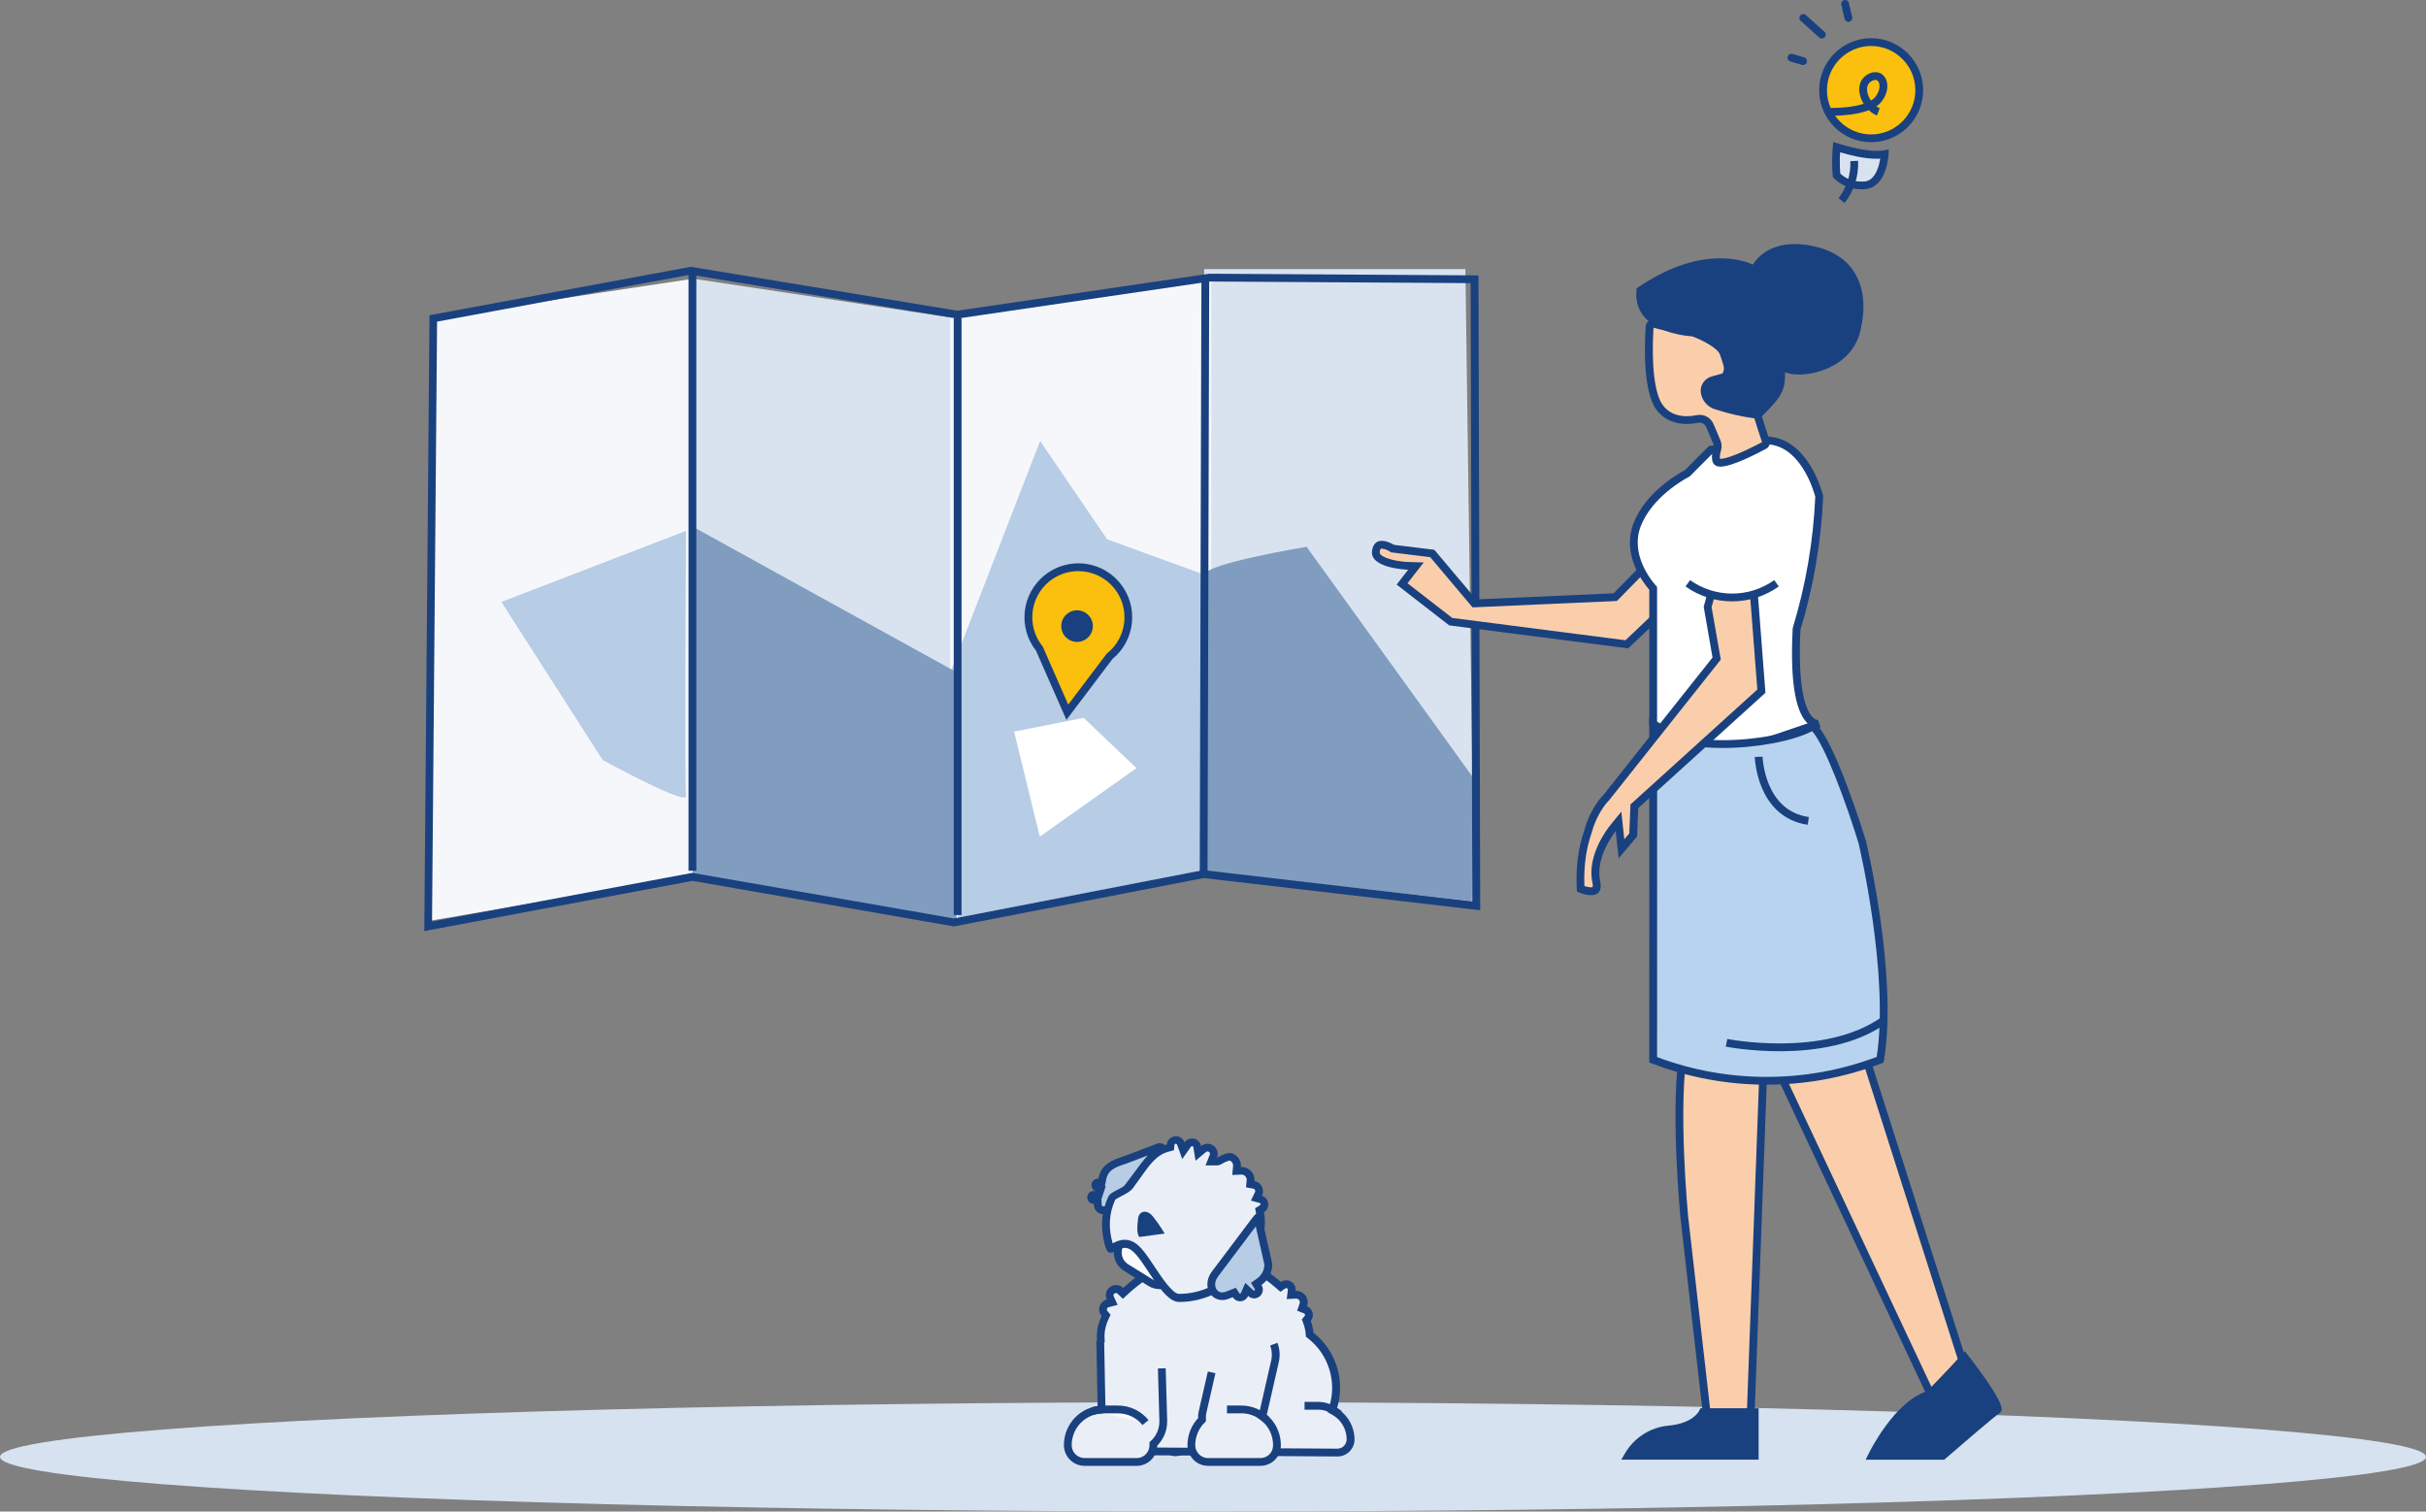 <?xml version="1.0" encoding="UTF-8"?>
<svg id="Ebene_2" data-name="Ebene 2" xmlns="http://www.w3.org/2000/svg" width="466.86" height="290.86" viewBox="0 0 466.86 290.86">
  <rect x="0" y="0" width="466.86" height="290.86" fill="#808080" stroke="none"/>
  <defs>
    <style>
      .cls-1, .cls-2, .cls-3, .cls-4, .cls-5, .cls-6, .cls-7, .cls-8, .cls-9, .cls-10, .cls-11, .cls-12 {
        stroke-width: 0px;
      }

      .cls-1, .cls-13 {
        fill: #faceab;
      }

      .cls-2 {
        fill: #809dc0;
      }

      .cls-14, .cls-13, .cls-15, .cls-16, .cls-17 {
        stroke-width: 1.5px;
      }

      .cls-14, .cls-13, .cls-15, .cls-16, .cls-17, .cls-18 {
        stroke: #19417f;
      }

      .cls-14, .cls-16 {
        stroke-miterlimit: 10;
      }

      .cls-14, .cls-7 {
        fill: #fafbfc;
      }

      .cls-3 {
        fill: #d6e2ef;
      }

      .cls-15, .cls-17 {
        fill: none;
      }

      .cls-4, .cls-18 {
        fill: #b7cce5;
      }

      .cls-5 {
        fill: #b8d3ef;
      }

      .cls-6 {
        fill: #d9e3f0;
      }

      .cls-16, .cls-9 {
        fill: #eaeff7;
      }

      .cls-17 {
        stroke-linecap: round;
      }

      .cls-8 {
        fill: #fff;
      }

      .cls-10 {
        fill: #19417f;
      }

      .cls-18 {
        stroke-miterlimit: 10;
        stroke-width: 1.5px;
      }

      .cls-11 {
        fill: #f6f7fb;
      }

      .cls-12 {
        fill: #fbbf0d;
      }
    </style>
  </defs>
  <g id="Ebene_2-2" data-name="Ebene 2">
    <g id="Ebene_12" data-name="Ebene 12">
      <g>
        <g>
          <ellipse class="cls-3" cx="233.43" cy="280.34" rx="233.43" ry="10.52"/>
          <g id="Landkarte">
            <path id="Pfad_33752" data-name="Pfad 33752" class="cls-11" d="M133.34,168.55l-50.27,8.56V61.22l50.27-7.58"/>
            <path id="Pfad_33755" data-name="Pfad 33755" class="cls-6" d="M231.73,51.78h50.27l1.68,121.73-51.95-5.84V51.78Z"/>
            <path id="Pfad_33754" data-name="Pfad 33754" class="cls-6" d="M184.14,61.28l-50.45-7.61v115.34l50.45,8.59V61.28Z"/>
            <path id="Pfad_33753" data-name="Pfad 33753" class="cls-11" d="M182.82,61.22l50.27-7.58v114.91l-50.27,8.56V61.22Z"/>
            <path id="Pfad_33756" data-name="Pfad 33756" class="cls-4" d="M132.02,102.15l-35.53,13.68,19.49,30.42s16.33,8.95,16.04,6.9,0-51,0-51Z"/>
            <path id="Pfad_33759" data-name="Pfad 33759" class="cls-2" d="M231.95,167.67l51.3,5.74.22-23.81-32.03-44.39s-19.78,3.31-19.48,5.34,0,57.12,0,57.12h-.01Z"/>
            <path id="Pfad_33758" data-name="Pfad 33758" class="cls-4" d="M184.39,176.57l47.35-9.12-.11-56.92-18.57-6.75-12.9-18.92-17.66,45.54,1.89,46.16h0Z"/>
            <path id="Pfad_33757" data-name="Pfad 33757" class="cls-2" d="M133.58,101.49l50.4,27.8.11,47.73-50.76-8.73.24-66.8h0Z"/>
            <path class="cls-10" d="M132.93,52.86l51.06,8.4.23.04.23-.03,48.39-7.1,50.17.31.32,118.99-51.52-6.01-.23-.03-.23.04-47.79,9.26-50.06-8.72-.27-.05-.27.05-49.82,9.32.97-115.44,48.8-9.05M132.92,51.34l-50.27,9.32-1,118.5,51.61-9.66,50.33,8.77,48.06-9.31,53.2,6.2-.33-122.17-51.78-.32-48.5,7.12-51.32-8.45h0Z"/>
            <line class="cls-15" x1="133.25" y1="52.63" x2="133.25" y2="167.56"/>
            <line class="cls-15" x1="184.29" y1="61.15" x2="184.29" y2="176.08"/>
            <line class="cls-15" x1="231.95" y1="53.61" x2="231.63" y2="167.89"/>
            <path id="Pfad_33760" data-name="Pfad 33760" class="cls-8" d="M195.16,140.78l13.38-2.65,10.17,9.68-18.62,13.18-4.93-20.21h0Z"/>
            <g id="Gruppe_29711" data-name="Gruppe 29711">
              <g>
                <path class="cls-12" d="M200.01,124.82l-.06-.07c-3.23-4.1-2.58-10.11,1.46-13.41,1.72-1.4,3.88-2.18,6.09-2.18,2.9,0,5.62,1.29,7.46,3.53,1.62,1.99,2.38,4.49,2.12,7.05-.26,2.56-1.49,4.87-3.48,6.49l-.07.06-8.15,10.77-5.38-12.23h0Z"/>
                <path class="cls-10" d="M207.51,109.9c2.68,0,5.18,1.19,6.88,3.26,1.5,1.83,2.19,4.14,1.96,6.5-.24,2.36-1.38,4.49-3.21,5.99l-.14.11-.11.14-7.32,9.68-4.82-10.98-.08-.18-.12-.15c-2.98-3.78-2.38-9.33,1.35-12.37,1.58-1.29,3.58-2.01,5.61-2.01M207.51,108.4c-2.38,0-4.72.83-6.56,2.35-4.38,3.58-5.07,10.03-1.58,14.46l5.85,13.31,8.86-11.71c4.43-3.62,5.08-10.17,1.46-14.6-1.98-2.42-4.91-3.81-8.04-3.81h0Z"/>
              </g>
              <circle id="Ellipse_1719" data-name="Ellipse 1719" class="cls-10" cx="207.27" cy="120.48" r="3.04"/>
            </g>
          </g>
          <g id="Frau">
            <g id="Gruppe_28035" data-name="Gruppe 28035">
              <path id="Pfad_30991" data-name="Pfad 30991" class="cls-13" d="M343.08,207.8l28.39,60.36,6.17-6.32-18.43-57.79-16.13,3.75h0Z"/>
              <path id="Pfad_30987" data-name="Pfad 30987" class="cls-13" d="M339.26,207.95l-2.34,63.86h-8.5l-4.28-37.47s-2.16-22.32,0-32.94h0l15.12,6.54h0Z"/>
              <g id="Pfad_30988" data-name="Pfad 30988">
                <path class="cls-1" d="M279.18,119.62l-9.36-7.26,2.67-3.43-1.48-.04c-1.27-.04-4.83-.43-5.94-1.77-.26-.31-.35-.64-.29-1.04.17-1.1.66-1.25,1.12-1.25.89,0,1.94.65,1.95.65l.14.09,7.64.94,8.1,9.6,27.11-1.2,7.72-7.86,7.23,1.19-1.11,4.73-11.61,11.02-33.88-4.36h-.01Z"/>
                <path class="cls-10" d="M265.89,105.57h0c.52,0,1.27.36,1.55.54l.28.18.33.04,7.18.88,7.67,9.1.48.56.74-.03,26.45-1.17.59-.03.41-.42,7.24-7.37,6.06,1-.88,3.73-11.19,10.62-33.33-4.29-8.61-6.68,1.3-1.67,1.82-2.33-2.96-.09c-1.71-.05-4.6-.56-5.39-1.5-.12-.15-.15-.26-.12-.45.09-.61.22-.62.37-.62M265.9,104.07c-.84,0-1.63.42-1.86,1.89-.53,3.45,6.95,3.67,6.95,3.67l-2.22,2.86,10.12,7.85,34.44,4.43,12.03-11.42,1.35-5.73-8.41-1.38-7.78,7.93-26.45,1.17-8.05-9.55-7.76-.95s-1.22-.77-2.35-.77h-.01Z"/>
              </g>
              <g>
                <path class="cls-8" d="M318.14,139.23v-26.02l-.19-.21c-.87-1-5.11-6.26-2.92-11.98,2.28-5.96,8.84-9.51,9.58-9.9l.1-.05,4.49-4.52c1.06-.1,3.42-.48,8.67-1.6.64-.14,1.28-.21,1.88-.21,7.52,0,10.2,10.24,10.33,10.75-.36,8.63-1.82,17.19-4.34,25.46l-.03.09v.09c-.58,11.56,1.03,15.81,2.48,17.34.39.41.76.62,1.08.72l.1.28-20.43,6.94-10.82-7.18h.02Z"/>
                <path class="cls-10" d="M339.76,85.49c6.69,0,9.28,8.98,9.57,10.08-.37,8.53-1.82,16.99-4.3,25.16l-.05.18v.18c-.48,9.5.42,15.52,2.68,17.9.07.07.14.14.21.2l-18.81,6.39-10.17-6.75v-25.89l-.37-.42c-.82-.94-4.82-5.9-2.79-11.22,2.18-5.7,8.51-9.13,9.22-9.5l.21-.11.16-.17,4.23-4.24c1.54-.18,4.45-.72,8.49-1.59.59-.13,1.17-.19,1.73-.19M339.76,83.99c-.66,0-1.35.08-2.04.22-6.12,1.31-8.17,1.57-8.85,1.61l-4.61,4.63c-1.07.56-7.59,4.16-9.93,10.3-2.32,6.08,2.04,11.57,3.06,12.74v26.14l11.46,7.61,21.5-7.31-.5-1.39c-.2,0-.61-.08-1.09-.59-1.11-1.17-2.87-4.9-2.28-16.79,2.53-8.32,4-16.95,4.37-25.64v-.1l-.02-.1c-.12-.46-2.91-11.32-11.06-11.32h-.01Z"/>
              </g>
              <g>
                <path class="cls-5" d="M339.98,207.96c-7.5,0-14.84-1.36-21.84-4.04,0-1.02.04-52.56,0-64.13,2.3,2.15,7.16,3.38,13.36,3.38,6.62,0,13.92-1.43,17.37-3.41,2.9,2.51,7.5,15.69,9.52,22.31.05.21,6.13,25.6,3.43,41.85-7,2.68-14.35,4.04-21.84,4.04h0Z"/>
                <path class="cls-10" d="M348.73,140.69c2.59,2.94,6.7,14.28,8.93,21.56.26,1.1,5.92,25.43,3.49,41.13-6.79,2.55-13.91,3.84-21.17,3.84s-14.32-1.28-21.09-3.81c0-5.32.03-48.7,0-62.1,2.71,1.7,7.09,2.62,12.6,2.62,6.53,0,13.48-1.31,17.24-3.23M317.38,138.04v1.71c.04,11.69,0,63.67,0,64.19v.5l.47.18c7.09,2.72,14.53,4.1,22.12,4.1s15.03-1.38,22.12-4.1l.39-.15.07-.41c2.72-16.35-3.38-41.91-3.45-42.2-.24-.79-5.97-19.41-9.76-22.66l-.39-.34-.45.26c-3.35,1.92-10.5,3.31-17.01,3.31-6.04,0-10.73-1.17-12.87-3.21l-1.24-1.18h0Z"/>
              </g>
              <g id="Pfad_30990" data-name="Pfad 30990">
                <path class="cls-1" d="M331.08,89.04c-.51,0-.65-.19-.7-.25-.28-.37-.25-1.26.07-2.33.14-.47.11-.99-.08-1.44l-1.33-3.13c-.34-.8-1.11-1.31-1.97-1.31-.15,0-.29.02-.44.05-.69.14-1.38.22-2.05.22-2.29,0-4.07-.85-5.27-2.52-2.36-3.29-2.09-11.88-1.87-15.43.02-.34.3-.61.64-.61.06,0,.12,0,.18.03,1.92.55,4.87,1.2,7.99,1.2,1.82,0,3.49-.23,4.96-.67.35-.11.67-.16.93-.16.44,0,.73.13.95.43.86,1.18.52,4.63-.88,9.01-.07.21-.24.38-.45.44l-2.15.6c-1.03.28-1.7,1.26-1.57,2.26.15,1.14.9,2.11,1.97,2.54.18.07.37.13.56.16,2.28.76,4.73,1.33,7.2,1.65.26.03.47.21.54.46.42,1.41,1.13,3.55,1.52,4.7.1.3-.03.63-.31.78-3.92,2.09-7.07,3.34-8.42,3.34l-.02-.02Z"/>
                <path class="cls-10" d="M318.18,63.06c1.97.55,4.93,1.19,8.08,1.19,1.89,0,3.63-.24,5.18-.7.35-.11.58-.13.72-.13.25,0,.3.06.34.13.56.77.49,3.69-.98,8.3l-2.1.58c-1.38.38-2.29,1.71-2.12,3.08.18,1.41,1.11,2.61,2.44,3.14.19.07.38.13.58.18,2.37.78,4.82,1.34,7.29,1.67.39,1.32,1.01,3.2,1.48,4.58-3.73,1.98-6.78,3.21-7.99,3.21h-.11c-.05-.22-.05-.77.2-1.61.19-.64.15-1.33-.11-1.95l-1.33-3.13c-.46-1.08-1.5-1.77-2.66-1.77-.2,0-.4.02-.59.06-.64.13-1.28.2-1.9.2-2.04,0-3.61-.74-4.66-2.21-1.53-2.13-2.18-7.67-1.74-14.82M318.08,61.53c-.72,0-1.34.55-1.39,1.31-.24,3.76-.48,12.45,2.01,15.91,1.64,2.27,3.97,2.83,5.88,2.83.86,0,1.62-.11,2.2-.23.09-.02.19-.03.28-.03.55,0,1.06.33,1.28.86l1.33,3.13c.13.3.15.63.06.94-.31,1.04-.83,3.54,1.35,3.54s6.71-2.33,8.78-3.43c.61-.32.89-1.03.67-1.68-.42-1.26-1.11-3.3-1.51-4.67-.16-.54-.61-.92-1.17-.99-2.43-.32-4.82-.86-7.15-1.64-.14-.03-.29-.07-.42-.12-.84-.34-1.39-1.1-1.5-1.94-.08-.66.39-1.27,1.03-1.44l2.15-.6c.46-.13.82-.48.96-.93.79-2.48,3.05-10.43-.78-10.43-.33,0-.72.06-1.15.19-1.53.46-3.16.64-4.74.64-3.1,0-6.04-.67-7.79-1.17-.13-.04-.26-.05-.39-.05h.01Z"/>
              </g>
              <path class="cls-10" d="M338.7,80.11c-13.2-1.14-10.12-6.62-10.12-6.62,1.58-.06,2.6-.4,3.01-1.01.56-.81.07-2.26-.32-3.42-.09-.26-.17-.52-.25-.75-.4-1.34-3.49-2.9-5.41-3.6-.9-.05-6.35-.47-9.12-3.66-1.24-1.43-1.77-3.19-1.56-5.23l.03-.34.28-.19c5.46-3.7,10.79-5.58,15.81-5.58,3.1,0,5.25.74,6.28,1.19.81-1.29,3.08-3.94,8.09-3.94,1.01,0,2.08.11,3.2.33,3.79.74,6.56,2.46,8.24,5.12,1.89,3,2.25,7.03,1.04,11.64-1.54,5.88-7.82,8.02-11.67,8.02h0c-1.06,0-1.98-.15-2.71-.43.04,3.25-.49,4.57-4.28,8.27l-.24.23-.33-.02h.03Z"/>
              <path class="cls-10" d="M338.43,280.88v-9.89h-11.22l-.22.49c-.04.09-1.22,2.45-5.95,2.85-3.46.33-6.56,2.32-8.31,5.31l-.73,1.24h26.43Z"/>
              <path id="Pfad_30993" data-name="Pfad 30993" class="cls-10" d="M337.61,280.06h-24.16c1.62-2.77,4.48-4.6,7.67-4.91,5.35-.45,6.63-3.33,6.63-3.33h9.86v8.24Z"/>
              <path class="cls-10" d="M374.15,280.88l.23-.2c3.61-3.13,9.6-8.26,10.31-8.68.26-.15.43-.4.49-.7.28-1.42-3.36-6.5-6.46-10.52l-.61-.78-.66.74s-3.78,4.21-6.48,6.92c-6.33,1.9-11.15,11.62-11.36,12.04l-.58,1.19h15.12Z"/>
              <path id="Pfad_30992" data-name="Pfad 30992" class="cls-10" d="M360.36,280.06s4.9-10,11.05-11.67c2.77-2.75,6.67-7.1,6.67-7.1,0,0,7.26,9.4,6.21,10s-10.44,8.77-10.44,8.77h-13.49Z"/>
              <g id="Pfad_31509" data-name="Pfad 31509">
                <path class="cls-1" d="M306.19,171.49c-.72,0-1.54-.26-2.02-.44-.2-4.25.26-7.75,1.49-11.27,1.15-4.07,3.37-6.23,3.39-6.26l.04-.04,21.26-26.77-1.73-9.92,2.39-8.8,6.23.59.23,5.24,1.48,19.17-24.44,22.15-.22,5.52-2.26,2.67-.56-5.29-1.14,1.4c-.17.21-4.2,5.23-3.16,10.16.16.76.13,1.33-.09,1.61-.15.19-.45.29-.89.29h0Z"/>
                <path class="cls-10" d="M331.57,108.79l4.95.47.21,4.64,1.45,18.78-23.94,21.69-.47.42-.03.63-.2,4.95-.96,1.13-.19-1.75-.38-3.58-2.27,2.8c-.18.22-4.42,5.52-3.31,10.78.12.57.08.86.06.96-.05,0-.15.03-.3.03-.41,0-.88-.11-1.29-.24-.14-3.93.32-7.19,1.47-10.48l.02-.04v-.04c1.07-3.78,3.17-5.86,3.19-5.87l.07-.07.06-.08,21.02-26.47.42-.53-.12-.66-1.65-9.43,2.19-8.03M330.46,107.18l-2.6,9.58,1.7,9.76-21.02,26.47s-2.38,2.28-3.58,6.55c-1.39,3.98-1.75,7.74-1.5,12.03,0,0,1.47.68,2.75.68,1.17,0,2.18-.58,1.71-2.8-.98-4.63,3.01-9.53,3.01-9.53l.56,5.24,3.55-4.2.22-5.46,24.48-22.19-1.5-19.52-.26-5.89-7.5-.72h-.02Z"/>
              </g>
              <g id="Pfad_31510" data-name="Pfad 31510">
                <path class="cls-8" d="M327.84,114.08c6.4,2.83,13.85-1.65,14.71-4.75s-11.02-13.66-11.02-13.66c0,0-10.09,15.58-3.69,18.41Z"/>
              </g>
              <path id="Pfad_31567" data-name="Pfad 31567" class="cls-15" d="M332.25,200.66s18.88,3.77,30.29-4.34"/>
            </g>
            <path id="Pfad_31568" data-name="Pfad 31568" class="cls-15" d="M324.8,112.24c5.11,3.64,11.96,3.64,17.07,0"/>
            <path id="Pfad_31570" data-name="Pfad 31570" class="cls-15" d="M338.44,145.63s.29,11,9.55,12.33"/>
          </g>
          <g id="Leuchte">
            <g>
              <path class="cls-12" d="M360.08,26.61c-5.1,0-9.25-4.15-9.25-9.26s4.15-9.26,9.25-9.26,9.26,4.15,9.26,9.26-4.15,9.26-9.26,9.26Z"/>
              <path class="cls-10" d="M360.08,8.85c4.69,0,8.51,3.82,8.51,8.51s-3.82,8.51-8.51,8.51-8.5-3.82-8.5-8.51,3.82-8.51,8.5-8.51M360.08,7.35c-5.52,0-10,4.49-10,10.01s4.49,10.01,10,10.01,10.01-4.49,10.01-10.01-4.49-10.01-10.01-10.01h0Z"/>
            </g>
            <path id="Pfad_31559" data-name="Pfad 31559" class="cls-15" d="M351.9,21.52s7.48.25,9.57-2.4.55-5.61-1.82-4.07-.55,5.55,1.82,6.47"/>
            <g>
              <path class="cls-6" d="M358.47,35.69c-.13,0-.26,0-.4-.02-1.79,0-3.44-.7-4.64-1.93-.15-1.67-.15-3.45.01-5.42,1.73.53,4.9,1.48,7.7,1.48.55,0,1.06-.04,1.54-.11-.19,2.17-.98,6-4.21,6h0Z"/>
              <path class="cls-10" d="M354.13,29.31c1.84.54,4.54,1.24,7.02,1.24.23,0,.46,0,.68-.02-.13.84-.36,1.77-.77,2.58-.81,1.64-1.87,1.83-2.59,1.83-.11,0-.22,0-.34-.02h-.16c-1.42,0-2.79-.55-3.83-1.52-.1-1.28-.11-2.63-.03-4.09M352.78,27.34c-.22,2.22-.29,4.5-.07,6.72,1.33,1.47,3.26,2.35,5.27,2.35h.02c.16,0,.32.02.47.02,3.88,0,4.94-4.52,5.02-7.71-.7.22-1.5.31-2.34.31-3.3,0-7.24-1.41-8.37-1.7h0Z"/>
            </g>
            <path id="Pfad_31562" data-name="Pfad 31562" class="cls-15" d="M354.39,38.6c1.7-2.17,2.56-4.87,2.44-7.62"/>
            <path id="Pfad_31563" data-name="Pfad 31563" class="cls-17" d="M350.59,6.66l-3.56-3.2"/>
            <path id="Pfad_31564" data-name="Pfad 31564" class="cls-17" d="M346.98,11.76l-2.24-.66"/>
            <path id="Pfad_31565" data-name="Pfad 31565" class="cls-17" d="M355.71,3.46l-.64-2.71"/>
          </g>
        </g>
        <g id="HUND_SITZ" data-name="HUND SITZ">
          <path class="cls-18" d="M225.66,250.02l3.52-1.21c1.05-.36,2.18.2,2.54,1.24l6.28,18.32c1.21,3.54-.67,7.39-4.21,8.6l-6.93,2.38c-1.05.36-2.18-.2-2.54-1.24l-5.1-14.9c-1.86-5.42,1.04-11.33,6.46-13.18h0Z"/>
          <g>
            <path class="cls-9" d="M217.61,279.23c-1.86,0-3.36-1.51-3.36-3.36v-.64c0-.2.23-1.36,4.83-4.49l.97-.66-1.01-.6c-4.71-2.8-7.21-7.1-7.21-12.44,0-1.14.28-2.32.84-3.53l.2-.43-.31-.37c-.13-.16-.29-.42-.29-.77,0-.55.37-1.03.91-1.17l.86-.23-.37-.81c-.08-.17-.11-.34-.11-.51,0-.67.55-1.22,1.22-1.22.32,0,.62.12.85.35l.51.5.52-.48c2.22-2.05,5.25-4.14,8.76-6.04,2.5-1.35,4.89-2.04,7.12-2.04,1.62,0,3.18.37,4.63,1.1,1.87.94,5.51,2.96,8.86,5.85l.44.38.48-.33c.18-.12.39-.19.6-.19.59,0,1.06.48,1.06,1.06l-.13,1.02.93-.06h.08c.78,0,1.44.65,1.44,1.46,0,.15-.03.31-.09.49l-.24.68.67.27c.4.16.67.55.67.98,0,.3-.13.53-.24.66l-.27.33.15.4c.26.72.42,1.42.48,2.08l.03.32.25.2c4.09,3.25,5.81,8.78,4.26,13.77l-.18.57.52.3c.43.25.83.56,1.21.93,1.17,1.17,1.81,2.72,1.81,4.37,0,1.4-1.13,2.54-2.53,2.54l-39.79-.25h-.03Z"/>
            <path class="cls-10" d="M232.53,241.05c1.51,0,2.95.34,4.29,1.02,1.84.93,5.42,2.91,8.71,5.75l.88.76.95-.66c.05-.04.11-.06.17-.06.16,0,.29.12.31.28v.07l-.22,1.77,1.78-.1h.09c.37.03.66.34.66.72,0,.07-.02.15-.05.24l-.48,1.36,1.33.54c.09.04.2.13.2.29,0,.02,0,.1-.08.19l-.54.66.29.8c.24.66.39,1.3.44,1.9l.06.64.5.4c3.85,3.06,5.47,8.27,4.01,12.96l-.36,1.14,1.04.6c.37.21.72.49,1.05.81,1.02,1.02,1.59,2.39,1.59,3.84,0,.99-.8,1.79-1.77,1.79l-39.8-.25c-1.44,0-2.61-1.17-2.61-2.61v-.59c.07-.2.61-1.27,4.5-3.92l1.95-1.33-2.03-1.2c-3.12-1.85-6.84-5.4-6.84-11.79,0-1.04.25-2.09.77-3.21l.4-.86-.61-.73c-.08-.09-.11-.19-.11-.29,0-.24.18-.4.35-.44l1.73-.45-.75-1.62c-.03-.07-.05-.13-.05-.19,0-.26.21-.47.47-.47.15,0,.26.07.32.13l1.02.99,1.05-.97c2.18-2.01,5.16-4.06,8.61-5.93,2.38-1.29,4.66-1.94,6.76-1.94M232.53,239.55c-2.52,0-5.06.82-7.47,2.13-2.86,1.55-6.21,3.65-8.91,6.15-.35-.35-.84-.56-1.37-.56-1.09,0-1.97.88-1.97,1.97,0,.29.07.57.18.82-.84.22-1.47.98-1.47,1.9,0,.48.18.91.47,1.26-.57,1.24-.91,2.52-.91,3.85,0,5.91,2.95,10.33,7.57,13.08-3.1,2.11-5.16,3.95-5.16,5.11v.64c0,2.27,1.84,4.11,4.11,4.11l39.79.25c1.81,0,3.28-1.47,3.28-3.29s-.78-3.65-2.03-4.9c-.41-.41-.87-.77-1.36-1.05,1.69-5.45-.25-11.2-4.51-14.58-.07-.76-.25-1.52-.53-2.27.25-.31.41-.7.41-1.14,0-.76-.47-1.41-1.13-1.68.08-.23.14-.48.14-.74,0-1.22-.99-2.22-2.22-2.22-.04,0-.08,0-.12,0,0-.07.02-.14.02-.22,0-1-.81-1.81-1.81-1.81-.38,0-.74.12-1.03.32-2.85-2.45-6.2-4.53-9.02-5.95-1.62-.82-3.29-1.18-4.96-1.18h0Z"/>
          </g>
          <path class="cls-14" d="M257.78,272.14c-1.16-.88-2.47-1.63-4.05-1.63h-2.68"/>
          <path class="cls-16" d="M223.58,263.31l.28,10.04v.19c0,1.7-.72,3.23-1.9,4.31,0,.08,0,.14,0,.22,0,1.8-1.45,3.25-3.23,3.25h-9.99c-1.8,0-3.25-1.45-3.25-3.25,0-3.66,2.87-6.66,6.5-6.83l-.26-13.29"/>
          <path class="cls-16" d="M245.13,258.65c.39,1.02.49,2.16.23,3.3l-2.42,10.6c.28.2.55.43.79.67,1.24,1.24,2.01,2.96,2.01,4.85s-1.45,3.25-3.25,3.25h-9.99c-1.79,0-3.23-1.45-3.23-3.25,0-1.91.78-3.63,2.04-4.88-.03-.5,0-1.03.13-1.56l1.73-7.55"/>
          <path class="cls-14" d="M243.72,273.22c-1.24-1.24-2.96-2.01-4.85-2.01h-2.75"/>
          <path class="cls-14" d="M220.44,273.74c-1.26-1.55-3.18-2.53-5.32-2.53h-2.75c-.74,0-1.45.12-2.11.33"/>
          <g>
            <g>
              <path class="cls-7" d="M223.17,247.32c-.63,0-1.25-.18-1.79-.51l-4.67-2.89c-1.6-.99-2.09-3.09-1.1-4.69l.84-1.36c.63-1.01,1.71-1.61,2.9-1.61.63,0,1.25.18,1.79.51l4.67,2.89c.77.48,1.31,1.23,1.52,2.12s.06,1.8-.42,2.57l-.84,1.36c-.63,1.01-1.71,1.61-2.9,1.61h0Z"/>
              <path class="cls-10" d="M219.35,237c.49,0,.97.14,1.4.4l4.67,2.89c.6.37,1.02.96,1.19,1.65.16.69.05,1.4-.33,2.01l-.84,1.36c-.49.79-1.33,1.26-2.26,1.26-.49,0-.98-.14-1.4-.4l-4.67-2.89c-.6-.37-1.02-.96-1.19-1.65-.16-.69-.05-1.4.33-2.01l.84-1.36c.49-.79,1.33-1.26,2.26-1.26M219.35,235.5c-1.39,0-2.75.7-3.54,1.97l-.84,1.36c-1.21,1.95-.61,4.51,1.34,5.72l4.67,2.89c.68.42,1.44.62,2.19.62,1.39,0,2.75-.7,3.54-1.97l.84-1.36c1.21-1.95.61-4.51-1.34-5.72l-4.67-2.89c-.68-.42-1.44-.62-2.19-.62h0Z"/>
            </g>
            <g>
              <path class="cls-4" d="M212.41,232.89c-.73,0-1.15-.45-1.17-1.26l-.02-.73h-.73c-.07,0-.12,0-.16-.02-.26-.09-.4-.37-.31-.63.07-.2.26-.34.47-.34.05,0,.11,0,.16.03l.71.24.49-1.42-.74-.28-.12-.03c-.16-.09-.25-.34-.17-.56.07-.2.26-.33.47-.33h.61l.21-.6.02-.12c.41-2.02,1.76-2.8,4.26-3.59l6.69-2.54h.1c.21,0,.4.12.53.23-1.38.82-2.86,2.51-3.49,3.35l-5.31,7.05c-.74.98-1.67,1.56-2.51,1.56h0Z"/>
              <path class="cls-10" d="M220.89,222.35c-.52.55-.97,1.09-1.26,1.48l-5.31,7.05c-.7.93-1.47,1.26-1.91,1.26-.19,0-.41,0-.42-.53l-.02-.9.35-1.04.47-1.42-.16-.06.22-1.1.02-.12c.34-1.68,1.43-2.29,3.75-3.02h.04l.04-.03,4.19-1.59M223.18,219.96c-.12,0-.24.02-.37.06l-6.65,2.52c-2.33.74-4.25,1.57-4.77,4.15l-.02.12h-.09c-.52,0-1,.32-1.18.84-.19.57.05,1.18.55,1.47.07.04.16.05.24.08v.03c-.14-.04-.27-.07-.41-.07-.52,0-1,.33-1.18.85-.22.65.13,1.36.78,1.58.13.04.27.06.4.06h0c.03,1.29.86,2,1.92,2,.98,0,2.15-.59,3.11-1.86l5.31-7.05c.81-1.07,2.31-2.68,3.51-3.28.71-.36-.17-1.49-1.15-1.49h0Z"/>
            </g>
            <g>
              <path class="cls-9" d="M226.87,249.77c-1.62,0-3.65-3.07-5.29-5.52-1.17-1.77-2.28-3.44-3.34-4.23-.57-.43-1.18-.65-1.81-.65-.82,0-1.49.36-2.04.64-.24.13-.56.3-.69.3,0-.02-.12-.16-.27-.65-.97-3.31-.79-6.29.54-9.12.13-.28.97-.71,1.52-.99.8-.41,1.55-.79,1.96-1.34.5-.67.96-1.32,1.41-1.95,1.82-2.58,3.25-4.62,5.86-5.31l.5-.13.06-.51c0-.08.02-.15.04-.22.14-.42.53-.69.96-.69.11,0,.22.02.33.05.29.1.52.33.63.63l.49,1.36.83-1.18c.19-.27.5-.44.83-.44.11,0,.22.02.32.05.35.12.61.43.67.8l.21,1.3,1.01-.84c.22-.19.5-.29.78-.29.13,0,.26.02.38.06.31.1.56.32.7.61s.17.62.06.93l-.04.08-.42,1.03h1.12c.21,0,.34-.08.5-.17.86-.5,1.52-.76,1.97-.76.08,0,.15,0,.2.03.78.26,1.26,1.02,1.18,1.83l-.09.87s.89-.04.9-.04c.27,0,.45.03.62.09.77.26,1.25,1.01,1.18,1.82l-.06.68.8.14c.37.11.63.34.78.64s.17.64.06.96l-.45.97.88.22c.5.17.78.75.6,1.28-.09.28-.29.44-.44.54l-.45.28.11.52c.02.07.03.14.05.21,0,.04.03.08.03.13.55,3.9-1.24,6.63-4.03,10.34-2.63,3.5-7.08,5.67-11.6,5.67h-.07l.02-.03Z"/>
              <path class="cls-10" d="M226.29,220.14s.06,0,.09,0c.09.03.14.11.16.17l.97,2.72,1.67-2.36c.05-.07.14-.12.22-.12.03,0,.05,0,.08,0,.13.05.16.17.17.21l.42,2.59,2.02-1.68c.09-.07.2-.11.3-.11.05,0,.1,0,.14.02.15.05.23.16.27.23.03.07.07.18.04.31,0,.03-.03.06-.04.09l-.81,2.05h2.2c.41,0,.69-.16.88-.27.98-.57,1.42-.65,1.59-.66.42.16.68.58.64,1.04l-.17,1.73,1.74-.08h.06c.11,0,.21,0,.31.05.44.15.72.58.67,1.04l-.12,1.37,1.36.24s.07,0,.12.02c.22.1.34.35.27.59h0l-.04.08-.77,1.62,1.7.46c.07.03.1.08.12.12.02.05.04.12,0,.2,0,.02-.03.08-.12.14l-.9.55.22,1.03c.02.09.04.18.07.26v.03c.52,3.63-1.12,6.12-3.88,9.78-2.49,3.31-6.71,5.37-11,5.37h-.07c-1.22,0-3.38-3.25-4.66-5.19-1.26-1.9-2.36-3.55-3.51-4.42-.7-.53-1.46-.8-2.26-.8-.96,0-1.74.39-2.32.69-.86-3.04-.7-5.79.5-8.39.19-.19.83-.51,1.21-.71.84-.43,1.7-.87,2.22-1.56.51-.68.97-1.34,1.42-1.97,1.73-2.46,3.1-4.4,5.44-5.02l1-.26.11-1.03s0-.05,0-.06c.04-.13.16-.18.25-.18M226.29,218.64c-.74,0-1.43.47-1.67,1.2-.04.12-.07.25-.08.38-3.56.95-5.11,4.13-7.68,7.54-.67.89-3.11,1.51-3.56,2.47-1.34,2.86-1.64,6.04-.58,9.65.26.9.59,1.19.98,1.19.7,0,1.61-.95,2.74-.95.42,0,.87.13,1.36.5,2.49,1.87,5.8,9.89,9.07,9.91h.07c5,0,9.54-2.42,12.2-5.97,2.78-3.7,4.78-6.65,4.18-10.9-.02-.13-.07-.26-.09-.39.34-.21.62-.53.75-.93.31-.92-.19-1.93-1.11-2.24h-.02c.03-.07.07-.14.1-.22.35-1.05-.21-2.19-1.26-2.54-.09-.03-.19-.04-.28-.05.1-1.13-.57-2.22-1.69-2.6-.26-.09-.53-.13-.79-.13h-.13c.11-1.14-.56-2.24-1.69-2.62-.14-.05-.28-.07-.44-.07-1.06,0-2.43.93-2.48.93h0s.04-.08.05-.12c.35-1.03-.21-2.14-1.23-2.49-.21-.07-.42-.1-.62-.1-.47,0-.91.17-1.26.46-.1-.62-.53-1.17-1.17-1.39-.19-.06-.37-.09-.56-.09-.57,0-1.11.28-1.44.75-.18-.49-.56-.9-1.09-1.08-.19-.06-.38-.09-.57-.09h-.01Z"/>
            </g>
            <path class="cls-10" d="M219.02,234.43c-.14,1.29-.36,2.58.19,3.6.56-.06,4.92-.66,4.92-.66,0,0-1.06-1.82-2.28-3.31-1.22-1.49-2.69-.93-2.83.36h0Z"/>
            <g>
              <path class="cls-4" d="M238.63,249.65c-.1,0-.2-.02-.3-.05-.25-.08-.4-.26-.49-.39l-.33-.52-1.28.51c-.36.14-.71.22-1.04.22-.8,0-1.47-.42-1.84-1.15-.47-.95-.3-2.12.46-3.14l7.7-10.23c.24-.32.42-.52.55-.64,0,.06.02.14.03.22l1.98,8.74c.11,1.21-.57,2.59-1.74,3.42l-.58.41.37.6c.15.25.19.54.1.8-.13.38-.49.64-.89.64h0c-.1,0-.2-.02-.3-.05-.12-.04-.24-.11-.34-.21l-.78-.72-.42.97c-.15.35-.49.57-.86.57h0Z"/>
              <path class="cls-10" d="M241.65,235.96l1.66,7.32c.06,1.01-.5,2.1-1.42,2.75l-1.15.82.74,1.2c.03.06.04.11.03.16-.03.09-.11.13-.18.13-.02,0-.04,0-.06,0,0,0-.03,0-.07-.04l-1.55-1.44-.84,1.94c-.04.08-.11.12-.17.12-.02,0-.04,0-.06,0,0,0-.05-.02-.09-.08l-.67-1.04-1.15.46-.7.28c-.27.11-.53.16-.77.16-.7,0-1.03-.46-1.17-.74-.34-.69-.2-1.57.39-2.35l7.24-9.62M242.26,233.3c-.34,0-.8.41-1.34,1.14l-7.7,10.23c-1.88,2.5-.49,5.49,1.98,5.49.41,0,.86-.08,1.32-.27l.7-.28c.2.31.5.57.88.7.18.06.36.09.54.09.66,0,1.28-.39,1.55-1.02.17.16.37.29.61.37.18.06.36.09.54.09.71,0,1.37-.45,1.6-1.15.17-.5.08-1.02-.17-1.43,1.34-.95,2.19-2.59,2.04-4.19l-1.96-8.65c-.07-.76-.27-1.1-.58-1.1h0v-.02Z"/>
            </g>
          </g>
        </g>
      </g>
    </g>
  </g>
</svg>